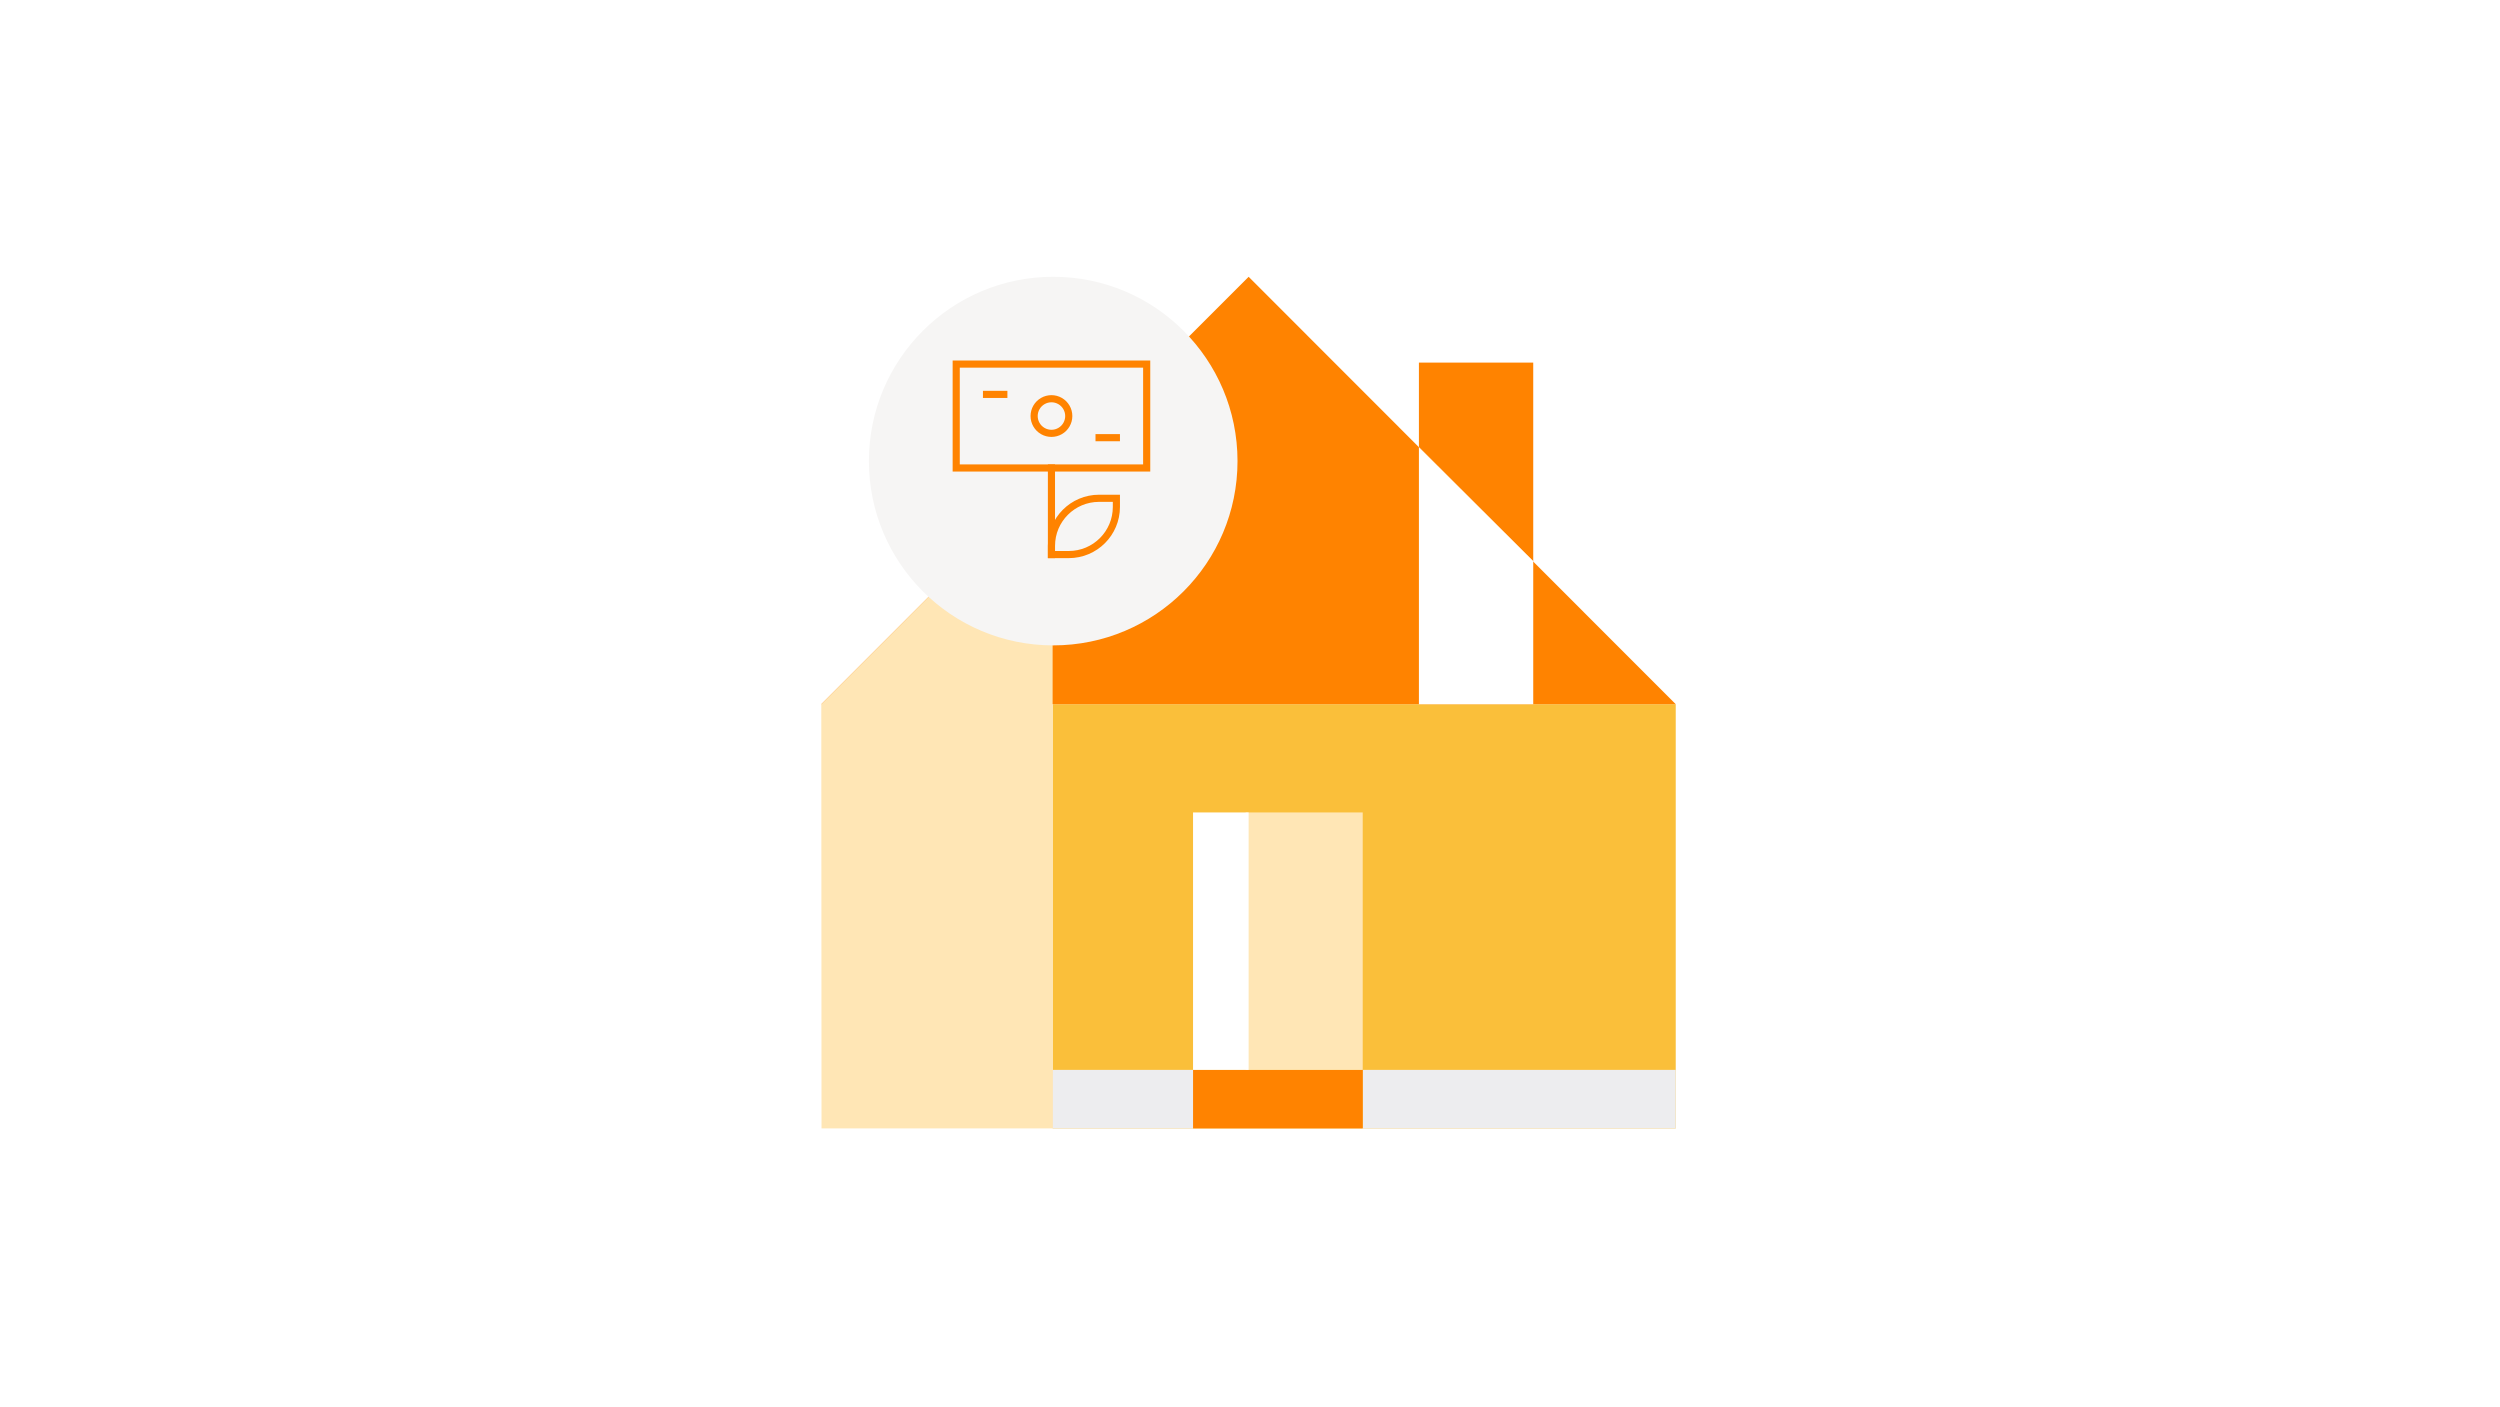 <?xml version="1.0" encoding="utf-8"?>
<svg xmlns="http://www.w3.org/2000/svg" fill="none" height="788" viewBox="0 0 1400 788" width="1400">
<rect x="0" y="0" width="1400" height="788" fill="#333333" stroke="none"/>
<g clip-path="url(#clip0_580_31)">
<path d="M1400 0H0V788H1400V0Z" fill="white"/>
<mask height="788" id="mask0_580_31" maskUnits="userSpaceOnUse" style="mask-type:luminance" width="1400" x="0" y="0">
<path d="M1400 0H0V788H1400V0Z" fill="white"/>
</mask>
<g mask="url(#mask0_580_31)">
<path d="M938.411 394.354H589.469V631.897H938.411V394.354Z" fill="#FABF3A"/>
<path d="M938.411 599.132H763.121V631.897H938.411V599.132Z" fill="#EDEDEF"/>
<path d="M763.121 599.132H668.104V631.897H763.121V599.132Z" fill="#FF8300"/>
<path d="M763.121 454.968H697.592V599.132H763.121V454.968Z" fill="#FFE6B5"/>
<path d="M699.23 454.968H668.104V599.132H699.23V454.968Z" fill="white"/>
<path d="M668.104 599.132H589.469V631.897H668.104V599.132Z" fill="#EDEDEF"/>
<path clip-rule="evenodd" d="M938.412 394.354L699.231 155L459.924 394.354H938.412Z" fill="#FF8300" fill-rule="evenodd"/>
<path clip-rule="evenodd" d="M589.47 264.767V631.897H460.05L459.924 394.354L589.47 264.767Z" fill="#FFE6B5" fill-rule="evenodd"/>
<path clip-rule="evenodd" d="M794.592 203.065H858.609V314.28L794.592 250.453L794.592 203.065Z" fill="#FF8300" fill-rule="evenodd"/>
<path clip-rule="evenodd" d="M794.592 250.453L858.609 314.28V394.354H794.592V250.453Z" fill="white" fill-rule="evenodd"/>
<path d="M589.798 361.416C646.798 361.416 693.006 315.208 693.006 258.208C693.006 201.208 646.798 155 589.798 155C532.798 155 486.59 201.208 486.59 258.208C486.59 315.208 532.798 361.416 589.798 361.416Z" fill="#F6F5F4"/>
<path d="M588.812 310.556V262.071" stroke="#FF8300" stroke-linecap="square" stroke-width="4"/>
<path clip-rule="evenodd" d="M535.479 203.889H642.145V262.071H535.479V203.889Z" fill-rule="evenodd" stroke="#FF8300" stroke-linecap="square" stroke-width="4"/>
<path clip-rule="evenodd" d="M598.509 232.98C598.509 236.444 596.661 239.646 593.661 241.378C590.66 243.11 586.964 243.11 583.964 241.378C580.963 239.646 579.115 236.444 579.115 232.98C579.115 229.516 580.963 226.314 583.964 224.582C586.964 222.85 590.66 222.85 593.661 224.582C596.661 226.314 598.509 229.516 598.509 232.98Z" fill-rule="evenodd" stroke="#FF8300" stroke-linecap="square" stroke-width="4"/>
<path d="M552.447 220.859H562.144" stroke="#FF8300" stroke-linecap="square" stroke-width="4"/>
<path d="M615.479 245.101H625.175" stroke="#FF8300" stroke-linecap="square" stroke-width="4"/>
<path clip-rule="evenodd" d="M625.176 279.041H615.479C600.752 279.041 588.812 290.98 588.812 305.707V310.556H598.509C613.237 310.556 625.176 298.616 625.176 283.889V279.041Z" fill-rule="evenodd" stroke="#FF8300" stroke-linecap="square" stroke-width="4"/>
</g>
</g>
<defs>
<clipPath id="clip0_580_31">
<rect fill="white" height="788" width="1400"/>
</clipPath>
</defs>
</svg>